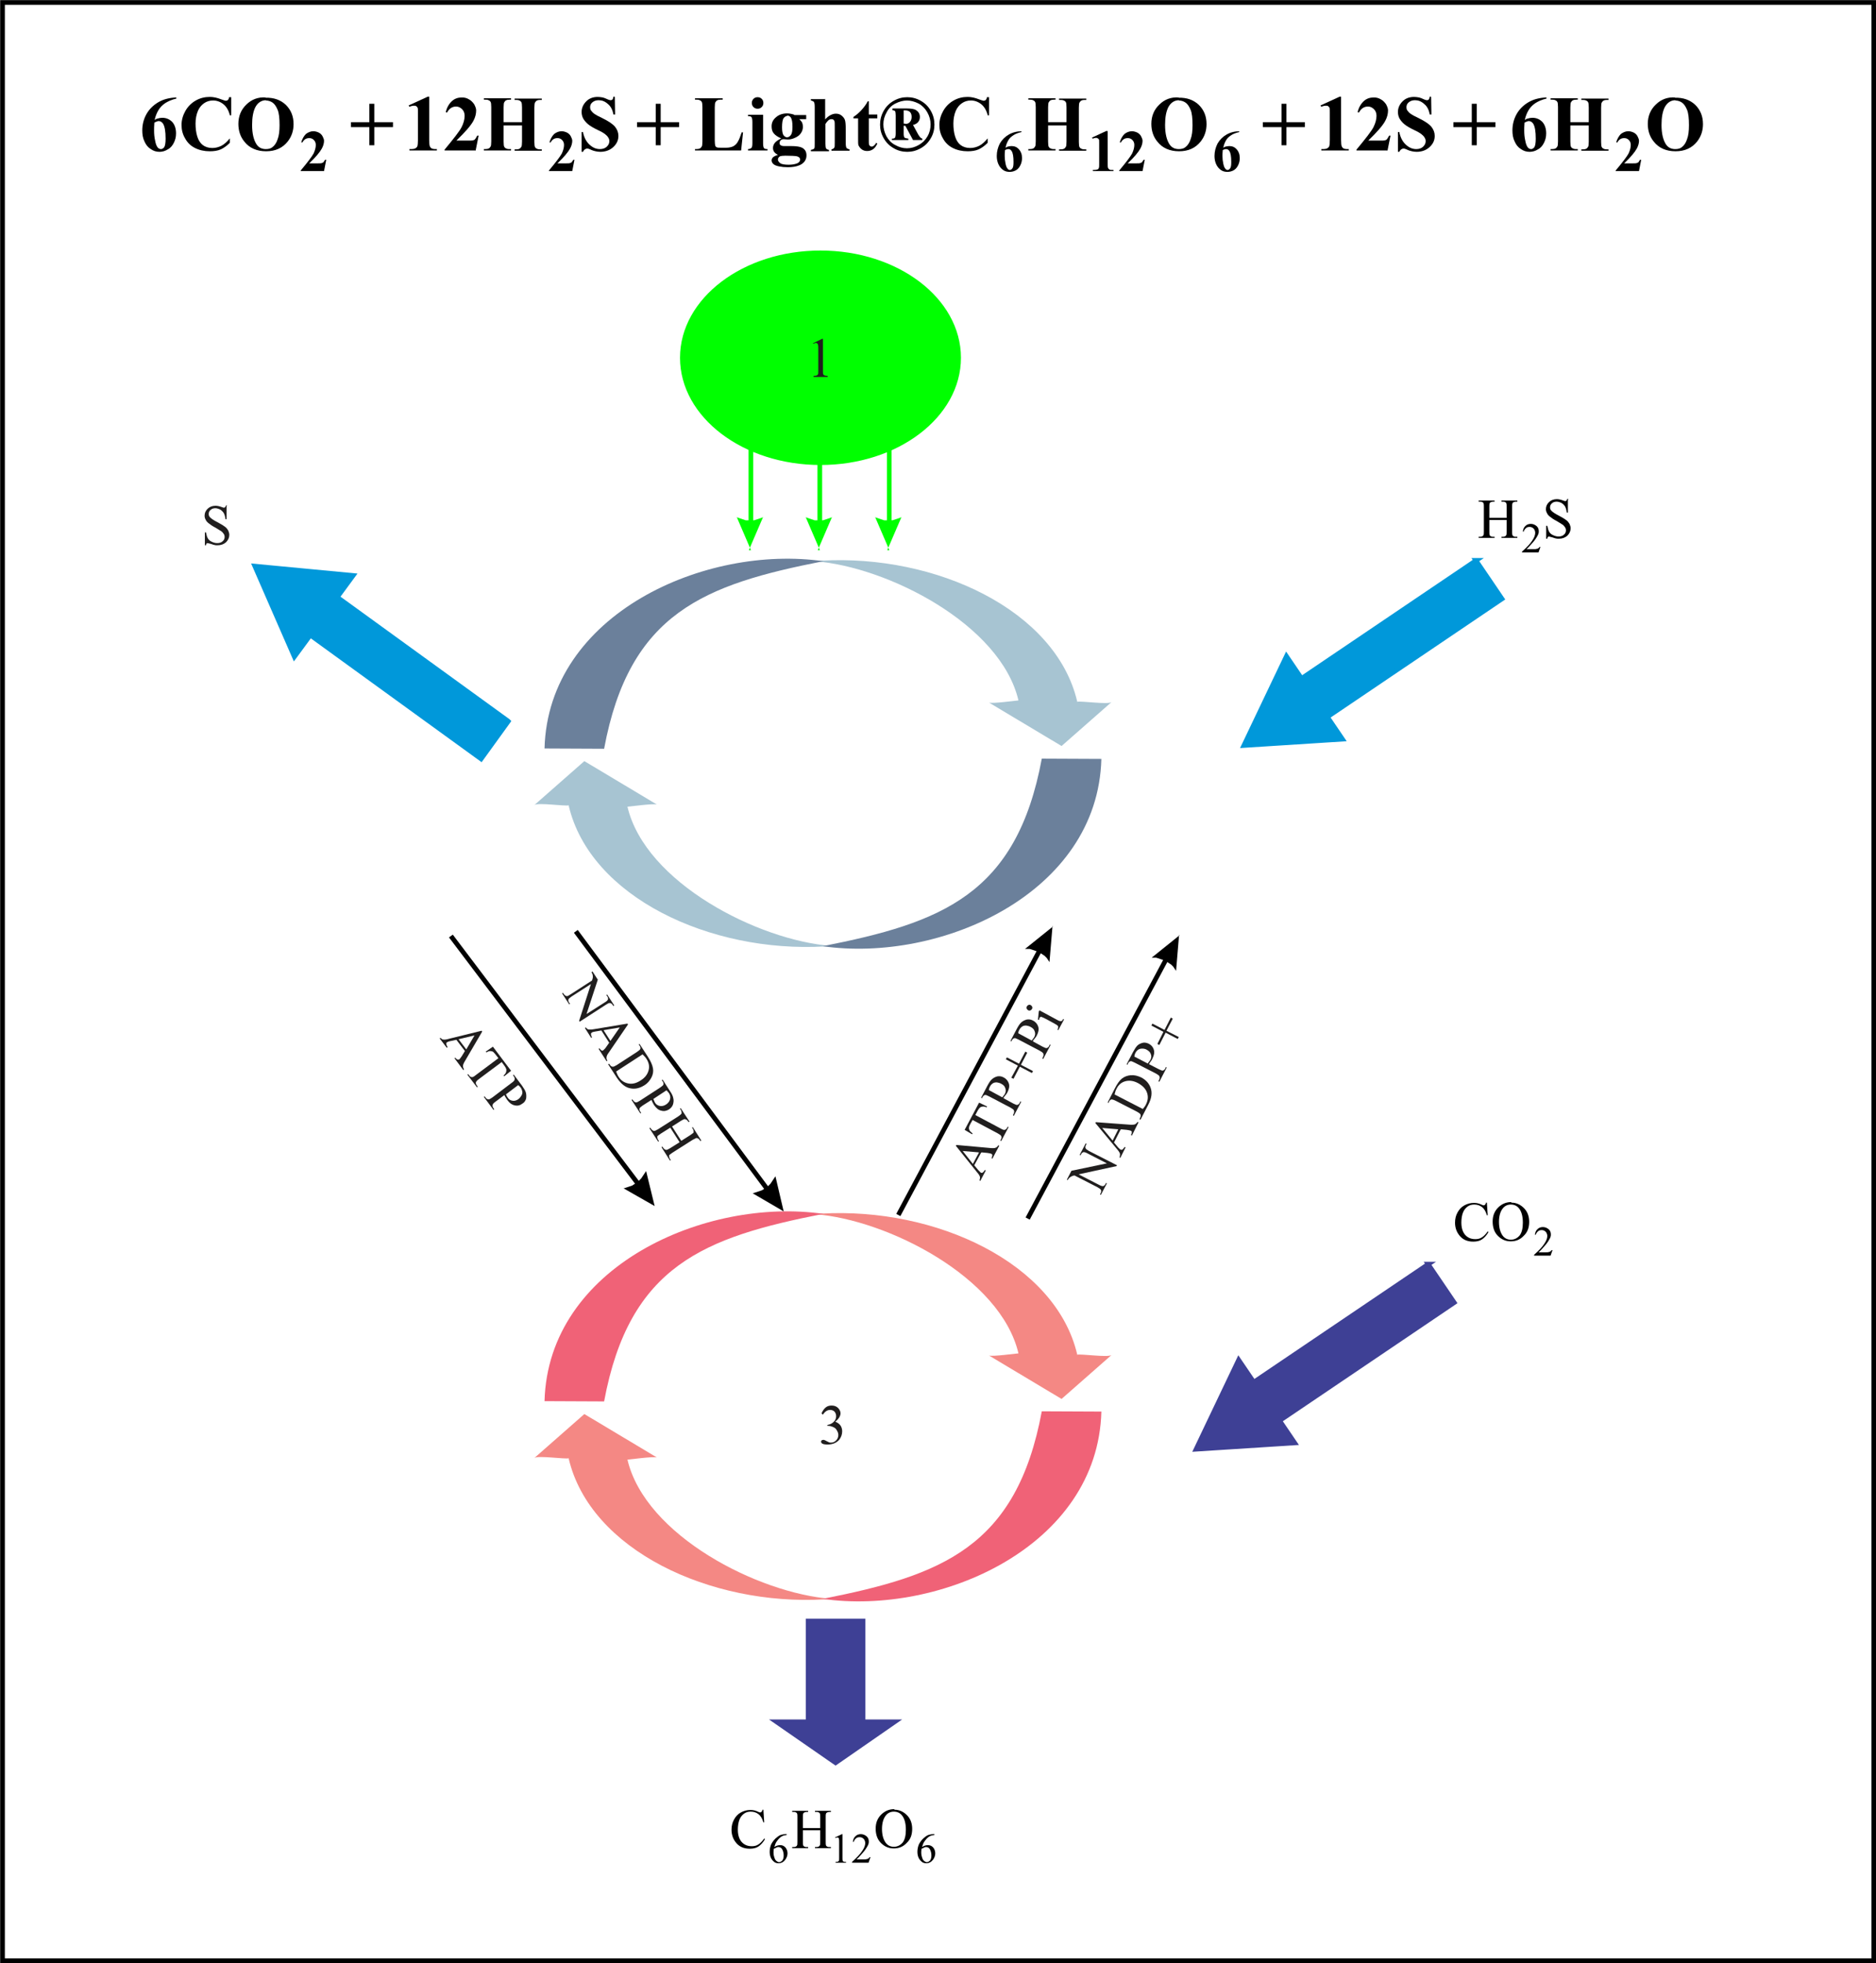 <?xml version="1.0" encoding="UTF-8"?>
<!DOCTYPE svg PUBLIC "-//W3C//DTD SVG 1.1//EN" "http://www.w3.org/Graphics/SVG/1.1/DTD/svg11.dtd">
<!-- Creator: CorelDRAW X6 -->
<svg xmlns="http://www.w3.org/2000/svg" xml:space="preserve" width="5.548in" height="5.806in" version="1.1" style="shape-rendering:geometricPrecision; text-rendering:geometricPrecision; image-rendering:optimizeQuality; fill-rule:evenodd; clip-rule:evenodd"
viewBox="0 0 6832 7150"
 xmlns:xlink="http://www.w3.org/1999/xlink">
 <defs>
  <style type="text/css">
   <![CDATA[
    .str1 {stroke:#0098DA;stroke-width:17.104}
    .str2 {stroke:#3E4095;stroke-width:17.104}
    .str0 {stroke:black;stroke-width:17.104}
    .str3 {stroke:lime;stroke-width:17.104}
    .fil0 {fill:none}
    .fil8 {fill:lime}
    .fil6 {fill:#0098DA;fill-rule:nonzero}
    .fil10 {fill:#201E1E;fill-rule:nonzero}
    .fil7 {fill:#3E4095;fill-rule:nonzero}
    .fil4 {fill:#6B809B;fill-rule:nonzero}
    .fil3 {fill:#A7C4D2;fill-rule:nonzero}
    .fil2 {fill:#F06277;fill-rule:nonzero}
    .fil1 {fill:#F48884;fill-rule:nonzero}
    .fil5 {fill:black;fill-rule:nonzero}
    .fil9 {fill:lime;fill-rule:nonzero}
   ]]>
  </style>
    <clipPath id="id0">
     <rect x="5333" y="1736" width="444" height="342"/>
    </clipPath>
    <clipPath id="id1">
     <rect x="5246" y="4297" width="461" height="342"/>
    </clipPath>
    <clipPath id="id2">
     <rect x="451" y="245" width="5833" height="464"/>
    </clipPath>
    <clipPath id="id3">
     <rect x="2612" y="6508" width="855" height="342"/>
    </clipPath>
 </defs>
 <g id="Layer_x0020_1">
  <g id="_313577608">
   <rect class="fil0 str0" x="9" y="9" width="6815" height="7132"/>
   <g>
    <path class="fil1" d="M2071 5312c78,333 515,537 932,513l24 -2c-265,-20 -677,-230 -742,-507 14,-1 92,-12 107,-8l-264 -158 -182 160c13,-10 111,5 126,1z"/>
    <path class="fil2" d="M2996 5823c432,-85 706,-187 798,-683l217 1c-13,491 -587,744 -1016,682z"/>
   </g>
   <g>
    <path class="fil1" d="M3923 4933c-78,-333 -515,-537 -932,-513l-24 2c265,20 677,230 742,507 -14,1 -92,12 -107,8l264 158 182 -160c-13,10 -111,-5 -126,-1z"/>
    <path class="fil2" d="M2998 4421c-432,85 -706,187 -798,683l-217 -1c13,-491 587,-744 1016,-682z"/>
   </g>
   <path class="fil3" d="M2071 2934c78,333 515,537 932,513l24 -2c-265,-20 -677,-230 -742,-507 14,-1 92,-12 107,-8l-264 -158 -182 160c13,-10 111,5 126,1z"/>
   <path class="fil4" d="M2996 3446c432,-85 706,-187 798,-683l217 1c-13,491 -587,744 -1016,682z"/>
   <path class="fil3" d="M3923 2555c-78,-333 -515,-537 -932,-513l-24 2c265,20 677,230 742,507 -14,1 -92,12 -107,8l264 158 182 -160c-13,10 -111,-5 -126,-1z"/>
   <path class="fil4" d="M2998 2044c-432,85 -706,187 -798,683l-217 -1c13,-491 587,-744 1016,-682z"/>
   <g>
    <path class="fil5" d="M4273 3463l-523 979 -15 -8 523 -979 15 8zm21 -58l-11 131 -2 -3 -2 -3 -2 -3 -2 -3 -2 -3 -2 -2 -2 -2 -2 -2 -2 -2 -3 -2 -3 -2 -3 -2 -3 -2 -3 -2 -3 -2 -3 -2 -3 -1 -3 -1 -3 -1 -3 -1 -3 -1 -3 -1 -3 -1 -3 -1 -3 -1 -3 -1 -3 -1 -3 0 -3 0 -3 0 -4 0 -4 0 0 0 102 -82z"/>
   </g>
   <g>
    <path class="fil5" d="M3812 3431l-533 998 -15 -8 533 -998 15 8zm21 -58l-11 131 -2 -3 -2 -3 -2 -3 -2 -3 -2 -3 -2 -2 -2 -2 -2 -2 -2 -2 -3 -2 -3 -2 -3 -2 -3 -2 -3 -2 -3 -2 -3 -2 -3 -1 -3 -1 -3 -1 -3 -1 -3 -1 -3 -1 -3 -1 -3 -1 -3 -1 -3 -1 -3 -1 -3 0 -3 0 -3 0 -4 0 -4 0 0 0 102 -82z"/>
   </g>
   <g>
    <path class="fil5" d="M2811 4368l-721 -971 14 -10 721 971 -14 10zm43 44l-113 -66 4 -1 3 -1 3 -1 3 -1 3 -1 3 -1 3 -1 3 -1 3 -1 3 -1 3 -1 3 -2 3 -2 3 -2 3 -2 3 -2 3 -2 3 -2 2 -2 2 -2 2 -2 2 -2 2 -2 2 -3 2 -3 2 -3 2 -3 2 -3 2 -3 2 -3 2 -3 2 -3 0 0 30 128z"/>
   </g>
   <g>
    <path class="fil5" d="M2342 4350l-707 -936 14 -10 707 936 -14 10zm43 43l-114 -65 4 -1 3 -1 3 -1 3 -1 3 -1 3 -1 3 -1 3 -1 3 -1 3 -1 3 -2 3 -2 3 -2 3 -2 3 -2 3 -2 3 -2 2 -2 2 -2 2 -2 2 -2 2 -2 2 -2 2 -3 2 -3 2 -3 2 -3 2 -3 2 -3 2 -3 2 -3 2 -3 0 0 31 127z"/>
   </g>
   <path class="fil6 str1" d="M1850 2626l-622 -451 58 -79 -358 -34 144 330 58 -79 622 451 99 -137zm-311 -225m-282 -265m-150 -57m-107 148m101 125m340 186m360 157"/>
   <path class="fil6 str1" d="M5376 2041l-636 430 -55 -81 -155 325 359 -23 -55 -81 636 -430 -95 -140zm-318 215m-345 174m-105 122m102 151m152 -52m291 -256m271 -285"/>
   <path class="fil7 str2" d="M5202 4604l-636 430 -55 -81 -155 325 359 -23 -55 -81 636 -430 -95 -140zm-318 215m-345 174m-105 122m102 151m152 -52m291 -256m271 -285"/>
   <path class="fil7 str2" d="M2943 5904l0 367 -115 0 215 149 215 -149 -115 0 0 -367 -199 0zm0 184m-58 184m50 74m215 0m50 -74m-58 -184m-99 -184"/>
   <ellipse class="fil8 str3" cx="2988" cy="1303" rx="503" ry="382"/>
   <g>
    <path class="fil9" d="M2726 1943l0 -310 17 0 0 310 -17 0zm9 61l-52 -121 3 2 3 1 3 1 3 1 3 1 3 1 3 1 3 1 3 1 3 1 3 1 3 0 3 0 3 0 3 0 3 0 3 0 3 0 3 0 3 0 3 0 3 -1 3 -1 3 -1 3 -1 3 -1 3 -1 3 -1 3 -1 3 -1 3 -1 3 -2 0 0 -52 121z"/>
   </g>
   <g>
    <path class="fil9" d="M2977 1943l0 -259 17 0 0 259 -17 0zm9 61l-52 -121 3 2 3 1 3 1 3 1 3 1 3 1 3 1 3 1 3 1 3 1 3 1 3 0 3 0 3 0 3 0 3 0 3 0 3 0 3 0 3 0 3 0 3 -1 3 -1 3 -1 3 -1 3 -1 3 -1 3 -1 3 -1 3 -1 3 -1 3 -2 0 0 -52 121z"/>
   </g>
   <g>
    <path class="fil9" d="M3230 1943l0 -310 17 0 0 310 -17 0zm9 61l-52 -121 3 2 3 1 3 1 3 1 3 1 3 1 3 1 3 1 3 1 3 1 3 1 3 0 3 0 3 0 3 0 3 0 3 0 3 0 3 0 3 0 3 0 3 -1 3 -1 3 -1 3 -1 3 -1 3 -1 3 -1 3 -1 3 -1 3 -1 3 -2 0 0 -52 121z"/>
   </g>
   <g style="clip-path:url(#id0)">
    <path class="fil5" d="M5610 1992l-7 20 -60 0 0 -3c18,-16 30,-29 37,-40 7,-10 11,-20 11,-28 0,-6 -2,-12 -6,-16 -4,-4 -9,-6 -14,-6 -5,0 -10,1 -13,4 -4,3 -7,7 -9,13l-3 0c1,-9 4,-16 10,-21 5,-5 12,-7 19,-7 8,0 15,3 21,8 6,5 8,12 8,19 0,5 -1,10 -4,15 -4,8 -10,17 -18,26 -12,14 -20,22 -23,24l26 0c5,0 9,0 11,-1 2,0 4,-1 6,-2 2,-1 3,-3 5,-5l3 0z"/>
    <path id="1" class="fil5" d="M5424 1886l63 0 0 -39c0,-7 0,-11 -1,-14 -1,-2 -2,-3 -4,-4 -3,-2 -6,-2 -9,-2l-5 0 0 -4 58 0 0 4 -5 0c-3,0 -6,1 -9,2 -2,1 -4,3 -4,5 -1,2 -1,7 -1,13l0 88c0,7 0,11 1,14 1,2 2,3 4,4 3,2 6,2 9,2l5 0 0 4 -58 0 0 -4 5 0c6,0 10,-2 12,-5 2,-2 2,-7 2,-15l0 -41 -63 0 0 41c0,7 0,11 1,14 1,2 2,3 4,4 3,2 6,2 9,2l5 0 0 4 -58 0 0 -4 5 0c6,0 10,-2 12,-5 2,-2 2,-7 2,-15l0 -88c0,-7 0,-11 -1,-14 -1,-2 -2,-3 -4,-4 -3,-2 -6,-2 -9,-2l-5 0 0 -4 58 0 0 4 -5 0c-3,0 -6,1 -9,2 -2,1 -4,3 -4,5 -1,2 -1,7 -1,13l0 39z"/>
    <path id="2" class="fil5" d="M5710 1820l0 47 -4 0c-1,-9 -3,-16 -6,-22 -3,-5 -8,-10 -13,-13 -6,-3 -12,-5 -18,-5 -7,0 -13,2 -17,6 -5,4 -7,9 -7,15 0,4 1,8 4,11 4,5 14,12 30,20 13,7 21,12 26,16 5,4 8,8 11,13 2,5 4,10 4,16 0,10 -4,19 -12,27 -8,7 -18,11 -31,11 -4,0 -8,0 -11,-1 -2,0 -6,-2 -13,-4 -7,-2 -11,-3 -12,-3 -2,0 -3,1 -4,2 -1,1 -2,3 -2,6l-4 0 0 -47 4 0c2,10 4,17 7,22 3,5 7,9 14,12 6,3 13,5 20,5 8,0 15,-2 20,-7 5,-4 7,-10 7,-16 0,-3 -1,-7 -3,-10 -2,-3 -5,-7 -9,-10 -3,-2 -10,-6 -21,-13 -12,-6 -20,-12 -25,-16 -5,-4 -9,-8 -11,-13 -3,-5 -4,-10 -4,-15 0,-10 4,-18 11,-25 7,-7 17,-11 29,-11 7,0 15,2 23,5 4,2 6,2 8,2 2,0 3,-1 4,-2 1,-1 2,-3 3,-6l4 0z"/>
   </g>
   <rect class="fil0" x="5350" y="1753" width="410" height="308"/>
   <path class="fil10" d="M825 1844l0 47 -4 0c-1,-9 -3,-16 -6,-22 -3,-5 -8,-10 -13,-13 -6,-3 -12,-5 -18,-5 -7,0 -13,2 -17,6 -5,4 -7,9 -7,15 0,4 1,8 4,11 4,5 14,12 30,20 13,7 21,12 26,16 5,4 8,8 11,13 2,5 4,10 4,16 0,10 -4,19 -12,27 -8,7 -18,11 -31,11 -4,0 -8,0 -11,-1 -2,0 -6,-2 -13,-4 -7,-2 -11,-3 -12,-3 -2,0 -3,1 -4,2 -1,1 -2,3 -2,6l-4 0 0 -47 4 0c2,10 4,17 7,22 3,5 7,9 14,12 6,3 13,5 20,5 8,0 15,-2 20,-7 5,-4 7,-10 7,-16 0,-3 -1,-7 -3,-10 -2,-3 -5,-7 -9,-10 -3,-2 -10,-6 -21,-13 -12,-6 -20,-12 -25,-16 -5,-4 -9,-8 -11,-13 -3,-5 -4,-10 -4,-15 0,-10 4,-18 11,-25 7,-7 17,-11 29,-11 7,0 15,2 23,5 4,2 6,2 8,2 2,0 3,-1 4,-2 1,-1 2,-3 3,-6l4 0z"/>
   <path class="fil10" d="M2961 1250l33 -16 3 0 0 115c0,8 0,12 1,14 1,2 2,3 4,4 2,1 6,2 12,2l0 4 -51 0 0 -4c6,0 11,-1 12,-2 2,-1 3,-2 4,-4 1,-2 1,-7 1,-15l0 -73c0,-10 0,-16 -1,-19 0,-2 -1,-4 -3,-5 -1,-1 -3,-2 -4,-2 -2,0 -6,1 -10,3l-2 -3z"/>
   <path class="fil10" d="M2992 5147c4,-9 9,-16 15,-21 6,-5 13,-7 22,-7 11,0 19,4 25,11 4,5 7,11 7,17 0,10 -6,20 -19,31 8,3 15,8 19,14 4,6 6,13 6,21 0,12 -4,22 -11,31 -10,11 -24,17 -42,17 -9,0 -15,-1 -19,-3 -3,-2 -5,-5 -5,-7 0,-2 1,-4 2,-5 2,-1 3,-2 6,-2 2,0 3,0 5,1 1,0 4,2 8,4 4,2 7,3 8,4 2,1 5,1 8,1 7,0 13,-3 18,-8 5,-5 8,-12 8,-19 0,-5 -1,-10 -4,-15 -2,-4 -4,-7 -6,-9 -3,-3 -7,-5 -12,-7 -5,-2 -10,-3 -15,-3l-3 0 0 -3c5,-1 11,-3 16,-6 5,-3 9,-7 12,-11 2,-4 4,-9 4,-15 0,-7 -2,-12 -6,-17 -4,-4 -10,-6 -16,-6 -10,0 -19,6 -26,17l-3 -2z"/>
   <g style="clip-path:url(#id1)">
    <path class="fil5" d="M5654 4553l-7 20 -60 0 0 -3c18,-16 30,-29 37,-40 7,-10 11,-20 11,-28 0,-6 -2,-12 -6,-16 -4,-4 -9,-6 -14,-6 -5,0 -10,1 -13,4 -4,3 -7,7 -9,13l-3 0c1,-9 4,-16 10,-21 5,-5 12,-7 19,-7 8,0 15,3 21,8 6,5 8,12 8,19 0,5 -1,10 -4,15 -4,8 -10,17 -18,26 -12,14 -20,22 -23,24l26 0c5,0 9,0 11,-1 2,0 4,-1 6,-2 2,-1 3,-3 5,-5l3 0z"/>
    <path id="1" class="fil5" d="M5415 4380l3 46 -3 0c-4,-14 -10,-24 -18,-30 -8,-6 -17,-9 -28,-9 -9,0 -17,2 -24,7 -7,5 -13,12 -17,22 -4,10 -6,23 -6,37 0,12 2,23 6,32 4,9 10,16 18,21 8,5 17,7 27,7 9,0 17,-2 23,-6 7,-4 14,-11 22,-22l3 2c-7,12 -15,21 -24,27 -9,6 -20,8 -32,8 -22,0 -40,-8 -52,-25 -9,-12 -14,-27 -14,-44 0,-14 3,-26 9,-37 6,-11 14,-20 25,-26 11,-6 22,-9 35,-9 10,0 19,2 29,7 3,1 5,2 6,2 2,0 3,-1 5,-2 2,-2 3,-4 4,-8l4 0z"/>
    <path id="2" class="fil5" d="M5504 4380c18,0 33,7 46,20 13,13 19,30 19,50 0,21 -6,38 -20,51 -13,14 -29,20 -47,20 -19,0 -34,-7 -47,-20 -13,-13 -19,-31 -19,-52 0,-22 7,-39 22,-53 13,-12 28,-18 46,-18zm-2 7c-12,0 -22,5 -29,14 -9,11 -14,28 -14,49 0,22 5,39 14,51 7,9 17,14 29,14 13,0 23,-5 32,-15 8,-10 12,-26 12,-47 0,-23 -5,-41 -14,-52 -7,-9 -17,-14 -30,-14z"/>
   </g>
   <rect class="fil0" x="5264" y="4314" width="427" height="308"/>
   <g style="clip-path:url(#id2)">
    <path class="fil5" d="M1179 623l-84 0 0 -2c26,-31 41,-51 47,-62 5,-11 8,-21 8,-31 0,-7 -2,-13 -7,-18 -5,-5 -10,-7 -17,-7 -11,0 -19,5 -25,16l-4 -1c4,-13 10,-23 17,-30 8,-6 17,-10 27,-10 7,0 14,2 20,5 6,3 11,8 14,14 3,6 5,11 5,16 0,9 -3,19 -8,28 -7,13 -22,31 -46,54l31 0c8,0 12,0 15,-1 2,-1 4,-2 6,-3 1,-2 3,-5 6,-9l4 0 -8 41z"/>
    <path id="1" class="fil5" d="M2083 623l-84 0 0 -2c26,-31 41,-51 47,-62 5,-11 8,-21 8,-31 0,-7 -2,-13 -7,-18 -5,-5 -10,-7 -17,-7 -11,0 -19,5 -25,16l-4 -1c4,-13 10,-23 17,-30 8,-6 17,-10 27,-10 7,0 14,2 20,5 6,3 11,8 14,14 3,6 5,11 5,16 0,9 -3,19 -8,28 -7,13 -22,31 -46,54l31 0c8,0 12,0 15,-1 2,-1 4,-2 6,-3 1,-2 3,-5 6,-9l4 0 -8 41z"/>
    <path id="2" class="fil5" d="M3720 478l0 3c-13,3 -23,7 -30,12 -8,5 -14,11 -18,18 -4,7 -8,16 -10,27 3,-2 6,-3 8,-4 5,-1 9,-2 14,-2 11,0 20,4 27,12 7,8 11,18 11,32 0,9 -2,18 -6,26 -4,8 -9,14 -16,18 -7,4 -15,6 -23,6 -9,0 -17,-2 -24,-7 -7,-5 -13,-12 -17,-21 -4,-9 -6,-19 -6,-30 0,-16 4,-31 11,-45 8,-14 19,-25 33,-33 14,-8 30,-12 49,-12zm-60 69c-1,10 -1,17 -1,21 0,10 1,19 3,28 2,9 4,15 8,19 2,3 5,4 8,4 3,0 6,-2 9,-6 3,-4 4,-11 4,-23 0,-19 -2,-33 -7,-40 -3,-5 -7,-7 -12,-7 -3,0 -6,1 -11,3z"/>
    <path id="3" class="fil5" d="M4034 478l0 116c0,9 0,14 1,17 1,2 2,4 5,6 2,2 6,2 12,2l3 0 0 4 -75 0 0 -4 4 0c6,0 10,-1 13,-2 3,-1 4,-3 5,-6 1,-2 1,-8 1,-17l0 -74c0,-7 0,-11 -1,-12 -1,-2 -2,-3 -4,-4 -2,-1 -4,-2 -6,-2 -4,0 -8,1 -13,3l-2 -4 52 -24 3 0z"/>
    <path id="4" class="fil5" d="M4160 623l-84 0 0 -2c26,-31 41,-51 47,-62 5,-11 8,-21 8,-31 0,-7 -2,-13 -7,-18 -5,-5 -10,-7 -17,-7 -11,0 -19,5 -25,16l-4 -1c4,-13 10,-23 17,-30 8,-6 17,-10 27,-10 7,0 14,2 20,5 6,3 11,8 14,14 3,6 5,11 5,16 0,9 -3,19 -8,28 -7,13 -22,31 -46,54l31 0c8,0 12,0 15,-1 2,-1 4,-2 6,-3 1,-2 3,-5 6,-9l4 0 -8 41z"/>
    <path id="5" class="fil5" d="M4513 478l0 3c-13,3 -23,7 -30,12 -8,5 -14,11 -18,18 -4,7 -8,16 -10,27 3,-2 6,-3 8,-4 5,-1 9,-2 14,-2 11,0 20,4 27,12 7,8 11,18 11,32 0,9 -2,18 -6,26 -4,8 -9,14 -16,18 -7,4 -15,6 -23,6 -9,0 -17,-2 -24,-7 -7,-5 -13,-12 -17,-21 -4,-9 -6,-19 -6,-30 0,-16 4,-31 11,-45 8,-14 19,-25 33,-33 14,-8 30,-12 49,-12zm-60 69c-1,10 -1,17 -1,21 0,10 1,19 3,28 2,9 4,15 8,19 2,3 5,4 8,4 3,0 6,-2 9,-6 3,-4 4,-11 4,-23 0,-19 -2,-33 -7,-40 -3,-5 -7,-7 -12,-7 -3,0 -6,1 -11,3z"/>
    <path id="6" class="fil5" d="M5968 623l-84 0 0 -2c26,-31 41,-51 47,-62 5,-11 8,-21 8,-31 0,-7 -2,-13 -7,-18 -5,-5 -10,-7 -17,-7 -11,0 -19,5 -25,16l-4 -1c4,-13 10,-23 17,-30 8,-6 17,-10 27,-10 7,0 14,2 20,5 6,3 11,8 14,14 3,6 5,11 5,16 0,9 -3,19 -8,28 -7,13 -22,31 -46,54l31 0c8,0 12,0 15,-1 2,-1 4,-2 6,-3 1,-2 3,-5 6,-9l4 0 -8 41z"/>
    <path id="7" class="fil5" d="M642 355l0 4c-17,4 -30,10 -41,17 -10,7 -18,15 -24,25 -6,10 -11,22 -14,36 4,-3 8,-5 10,-5 6,-2 12,-3 18,-3 14,0 26,5 36,15 9,10 14,24 14,42 0,13 -3,24 -8,34 -5,10 -12,19 -22,24 -9,6 -20,9 -30,9 -12,0 -22,-3 -32,-10 -10,-6 -18,-16 -23,-28 -6,-12 -8,-26 -8,-40 0,-21 5,-41 15,-59 10,-18 25,-33 44,-44 19,-11 41,-16 65,-17zm-80 92c-1,13 -1,22 -1,28 0,13 1,25 4,38 2,12 6,21 10,25 3,3 7,5 11,5 4,0 8,-2 12,-7 3,-5 5,-15 5,-31 0,-26 -3,-44 -9,-54 -4,-6 -9,-10 -16,-10 -4,0 -9,2 -15,5z"/>
    <path id="8" class="fil5" d="M842 354l0 66 -5 0c-4,-17 -12,-31 -23,-40 -11,-9 -24,-14 -38,-14 -12,0 -23,3 -33,10 -10,7 -17,16 -22,27 -6,14 -9,30 -9,47 0,17 2,33 6,46 4,14 11,25 20,32 9,7 21,11 35,11 12,0 23,-3 33,-8 10,-5 20,-14 31,-27l0 16c-11,11 -22,19 -33,24 -11,5 -25,7 -40,7 -20,0 -38,-4 -54,-12 -16,-8 -28,-20 -36,-35 -9,-15 -13,-31 -13,-49 0,-18 5,-35 14,-51 9,-16 22,-29 38,-38 16,-9 33,-13 51,-13 13,0 27,3 42,9 9,3 14,5 16,5 3,0 6,-1 8,-3 2,-2 4,-6 4,-10l5 0z"/>
    <path id="9" class="fil5" d="M967 356c30,-1 55,8 74,26 19,19 28,42 28,70 0,24 -7,45 -21,63 -19,24 -45,36 -79,36 -34,0 -61,-12 -79,-35 -15,-18 -22,-40 -22,-65 0,-28 10,-52 29,-70 19,-19 43,-28 71,-26zm2 9c-17,0 -31,9 -40,27 -7,15 -11,35 -11,63 0,32 6,56 17,72 8,11 19,16 33,16 10,0 18,-2 24,-7 8,-6 15,-16 19,-29 5,-13 7,-30 7,-51 0,-25 -2,-44 -7,-56 -5,-12 -11,-21 -18,-26 -7,-5 -16,-8 -25,-8z"/>
    <polygon id="10" class="fil5" points="1278,445 1345,445 1345,378 1363,378 1363,445 1431,445 1431,463 1363,463 1363,529 1345,529 1345,463 1278,463 "/>
    <path id="11" class="fil5" d="M1563 355l0 155c0,12 1,19 2,22 1,3 3,6 6,8 3,2 8,3 16,3l4 0 0 5 -100 0 0 -5 5 0c8,0 14,-1 17,-3 3,-2 6,-4 7,-8 1,-3 2,-11 2,-23l0 -99c0,-9 0,-14 -1,-17 -1,-2 -2,-4 -5,-6 -2,-2 -5,-2 -8,-2 -5,0 -11,1 -17,4l-3 -5 70 -32 5 0z"/>
    <path id="12" class="fil5" d="M1731 548l-112 0 0 -3c34,-41 55,-68 62,-82 7,-14 11,-28 11,-41 0,-10 -3,-18 -9,-24 -6,-6 -13,-10 -22,-10 -14,0 -25,7 -33,22l-5 -2c5,-18 13,-31 23,-40 10,-9 22,-13 36,-13 10,0 18,2 26,7 8,4 14,11 19,18 4,8 7,15 7,22 0,12 -3,25 -10,38 -9,17 -30,41 -62,72l41 0c10,0 17,0 20,-1 3,-1 6,-2 7,-4 2,-2 4,-6 8,-13l5 0 -11 55z"/>
    <path id="13" class="fil5" d="M1834 457l0 59c0,10 1,16 2,18 1,2 3,5 6,6 3,2 7,3 13,3l6 0 0 5 -99 0 0 -5 6 0c5,0 10,-1 13,-3 2,-1 4,-4 6,-7 1,-2 2,-8 2,-18l0 -125c0,-10 -1,-16 -2,-18 -1,-2 -3,-5 -6,-6 -3,-2 -7,-3 -13,-3l-6 0 0 -5 99 0 0 5 -6 0c-5,0 -10,1 -13,3 -2,1 -4,4 -6,7 -1,2 -2,8 -2,18l0 54 67 0 0 -54c0,-10 -1,-16 -2,-18 -1,-2 -3,-5 -6,-6 -3,-2 -7,-3 -13,-3l-6 0 0 -5 99 0 0 5 -6 0c-6,0 -10,1 -13,3 -2,1 -4,4 -6,7 -1,2 -2,8 -2,18l0 125c0,10 1,16 2,18 1,2 3,5 6,6 3,2 7,3 13,3l6 0 0 5 -99 0 0 -5 6 0c6,0 10,-1 13,-3 2,-1 4,-4 6,-7 1,-2 2,-8 2,-18l0 -59 -67 0z"/>
    <path id="14" class="fil5" d="M2239 354l1 63 -6 0c-3,-16 -9,-29 -20,-38 -11,-10 -22,-14 -34,-14 -10,0 -17,3 -23,8 -6,5 -8,11 -8,18 0,4 1,8 3,11 3,4 7,9 13,13 4,3 15,9 30,16 22,11 37,21 45,31 8,10 12,21 12,33 0,16 -6,29 -19,41 -12,11 -28,17 -47,17 -6,0 -12,-1 -17,-2 -5,-1 -12,-3 -20,-7 -4,-2 -8,-3 -11,-3 -2,0 -5,1 -8,3 -3,2 -5,5 -7,9l-5 0 0 -72 5 0c4,20 12,35 24,46 12,11 24,16 38,16 10,0 19,-3 25,-9 6,-6 9,-12 9,-20 0,-4 -1,-9 -4,-13 -2,-4 -6,-8 -11,-12 -5,-4 -13,-9 -26,-15 -17,-8 -30,-16 -37,-22 -7,-6 -13,-13 -17,-20 -4,-7 -6,-16 -6,-24 0,-15 6,-28 17,-39 11,-11 25,-16 42,-16 6,0 12,1 18,2 4,1 10,3 16,6 6,3 11,4 13,4 2,0 4,-1 6,-2 1,-1 3,-5 4,-11l4 0z"/>
    <polygon id="15" class="fil5" points="2320,445 2388,445 2388,378 2406,378 2406,445 2473,445 2473,463 2406,463 2406,529 2388,529 2388,463 2320,463 "/>
    <path id="16" class="fil5" d="M2706 482l-7 66 -168 0 0 -5 6 0c5,0 10,-1 13,-3 2,-1 4,-4 6,-7 1,-2 2,-8 2,-18l0 -125c0,-10 -1,-16 -2,-18 -1,-2 -3,-5 -6,-6 -3,-2 -7,-3 -13,-3l-6 0 0 -5 101 0 0 5 -8 0c-5,0 -10,1 -13,3 -2,1 -4,4 -6,7 -1,2 -2,8 -2,18l0 121c0,10 1,16 2,19 1,3 3,5 7,6 2,1 8,1 17,1l16 0c10,0 18,-2 25,-5 7,-4 13,-9 17,-17 5,-8 9,-19 14,-34l6 0z"/>
    <path id="17" class="fil5" d="M2759 354c6,0 11,2 15,6 4,4 6,9 6,15 0,6 -2,11 -6,15 -4,4 -9,6 -15,6 -6,0 -11,-2 -15,-6 -4,-4 -6,-9 -6,-15 0,-6 2,-11 6,-15 4,-4 9,-6 15,-6zm20 63l0 104c0,9 1,15 3,18 2,3 6,4 13,4l0 5 -71 0 0 -5c6,0 10,-2 13,-5 2,-2 3,-8 3,-17l0 -76c0,-9 -1,-15 -3,-18 -2,-3 -6,-4 -13,-4l0 -5 55 0z"/>
    <path id="18" class="fil5" d="M2892 419l44 0 0 15 -25 0c5,5 8,9 10,12 2,5 3,10 3,16 0,9 -3,17 -8,24 -5,7 -12,12 -21,16 -9,4 -17,6 -24,6 -1,0 -6,0 -17,-1 -4,0 -8,1 -11,4 -3,3 -4,6 -4,10 0,3 1,6 4,8 3,2 7,3 13,3l24 0c20,0 33,2 41,6 11,6 16,15 16,28 0,8 -2,15 -7,22 -5,6 -11,11 -19,14 -12,5 -26,7 -42,7 -12,0 -22,-1 -32,-3 -10,-2 -17,-5 -21,-9 -4,-4 -6,-8 -6,-13 0,-4 2,-8 5,-11 3,-3 9,-6 18,-9 -12,-6 -18,-14 -18,-25 0,-6 2,-13 7,-19 5,-6 13,-11 23,-16 -12,-5 -21,-11 -27,-18 -6,-7 -8,-16 -8,-26 0,-13 5,-24 16,-33 10,-9 24,-14 40,-14 9,0 18,2 27,5zm-24 3c-5,0 -10,3 -14,8 -4,5 -6,17 -6,34 0,14 2,23 5,28 4,5 8,8 13,8 6,0 10,-3 14,-8 4,-5 6,-15 6,-30 0,-17 -2,-28 -6,-34 -3,-4 -7,-7 -13,-7zm-8 145c-9,0 -16,1 -19,2 -5,3 -8,7 -8,12 0,5 3,9 8,13 5,4 16,6 31,6 13,0 23,-2 31,-5 7,-3 11,-8 11,-14 0,-2 -1,-4 -2,-6 -3,-3 -6,-5 -11,-6 -5,-1 -19,-2 -41,-2z"/>
    <path id="19" class="fil5" d="M3005 359l0 76c7,-8 14,-13 20,-16 6,-3 12,-5 19,-5 8,0 15,2 21,7 6,5 10,10 12,16 2,6 3,17 3,32l0 51c0,10 1,16 3,19 2,2 6,4 11,5l0 5 -66 0 0 -5c5,-1 8,-3 10,-6 2,-2 2,-8 2,-18l0 -58c0,-11 0,-18 -1,-20 -1,-3 -2,-5 -4,-6 -2,-2 -4,-2 -7,-2 -4,0 -7,1 -11,4 -3,3 -7,7 -11,14l0 70c0,9 1,15 2,18 2,3 5,5 11,6l0 5 -66 0 0 -5c5,-1 9,-2 12,-5 2,-2 2,-8 2,-18l0 -133c0,-10 -1,-16 -3,-19 -2,-2 -6,-4 -11,-5l0 -5 53 0z"/>
    <path id="20" class="fil5" d="M3164 369l0 48 31 0 0 14 -31 0 0 81c0,8 0,12 1,15 1,2 2,4 4,5 2,1 3,2 5,2 6,0 12,-5 17,-14l4 3c-8,18 -20,27 -37,27 -8,0 -15,-2 -21,-7 -6,-5 -9,-10 -11,-15 -1,-3 -1,-12 -1,-26l0 -71 -17 0 0 -5c12,-8 22,-17 30,-26 8,-9 16,-19 22,-31l5 0z"/>
    <path id="21" class="fil5" d="M3304 354c17,0 33,4 49,13 16,9 28,21 37,37 9,16 13,32 13,50 0,17 -4,34 -13,49 -9,16 -21,28 -37,37 -16,9 -32,13 -49,13 -17,0 -34,-4 -49,-13 -16,-9 -28,-21 -37,-37 -9,-16 -13,-32 -13,-49 0,-17 4,-34 13,-50 9,-16 21,-28 37,-37 16,-9 32,-13 49,-13zm0 12c-15,0 -29,4 -43,11 -14,7 -25,18 -32,32 -8,14 -12,28 -12,44 0,15 4,29 11,43 8,14 18,25 32,32 14,8 28,12 43,12 15,0 29,-4 43,-12 14,-8 24,-18 32,-32 8,-14 11,-28 11,-43 0,-15 -4,-30 -12,-44 -8,-14 -19,-25 -32,-32 -14,-7 -28,-11 -43,-11zm-53 29l50 0c17,0 29,2 35,6 9,6 14,14 14,25 0,7 -2,13 -6,18 -4,5 -10,9 -19,11l19 35c3,5 6,9 9,12 1,1 3,2 6,3l0 5 -34 0 -28 -52 -6 0 0 28c0,8 1,13 3,15 2,2 7,3 14,4l0 5 -60 0 0 -5c6,0 9,-1 11,-3 2,-3 3,-8 3,-16l0 -66c0,-8 -1,-13 -2,-15 -2,-2 -5,-3 -10,-4l0 -5zm40 55c3,0 6,1 8,1 6,0 11,-2 15,-7 4,-5 6,-11 6,-18 0,-8 -2,-14 -6,-18 -4,-4 -10,-6 -18,-6l-5 0 0 49z"/>
    <path id="22" class="fil5" d="M3602 354l0 66 -5 0c-4,-17 -12,-31 -23,-40 -11,-9 -24,-14 -38,-14 -12,0 -23,3 -33,10 -10,7 -17,16 -22,27 -6,14 -9,30 -9,47 0,17 2,33 6,46 4,14 11,25 20,32 9,7 21,11 35,11 12,0 23,-3 33,-8 10,-5 20,-14 31,-27l0 16c-11,11 -22,19 -33,24 -11,5 -25,7 -40,7 -20,0 -38,-4 -54,-12 -16,-8 -28,-20 -36,-35 -9,-15 -13,-31 -13,-49 0,-18 5,-35 14,-51 9,-16 22,-29 38,-38 16,-9 33,-13 51,-13 13,0 27,3 42,9 9,3 14,5 16,5 3,0 6,-1 8,-3 2,-2 4,-6 4,-10l5 0z"/>
    <path id="23" class="fil5" d="M3817 457l0 59c0,10 1,16 2,18 1,2 3,5 6,6 3,2 7,3 13,3l6 0 0 5 -99 0 0 -5 6 0c5,0 10,-1 13,-3 2,-1 4,-4 6,-7 1,-2 2,-8 2,-18l0 -125c0,-10 -1,-16 -2,-18 -1,-2 -3,-5 -6,-6 -3,-2 -7,-3 -13,-3l-6 0 0 -5 99 0 0 5 -6 0c-5,0 -10,1 -13,3 -2,1 -4,4 -6,7 -1,2 -2,8 -2,18l0 54 67 0 0 -54c0,-10 -1,-16 -2,-18 -1,-2 -3,-5 -6,-6 -3,-2 -7,-3 -13,-3l-6 0 0 -5 99 0 0 5 -6 0c-6,0 -10,1 -13,3 -2,1 -4,4 -6,7 -1,2 -2,8 -2,18l0 125c0,10 1,16 2,18 1,2 3,5 6,6 3,2 7,3 13,3l6 0 0 5 -99 0 0 -5 6 0c6,0 10,-1 13,-3 2,-1 4,-4 6,-7 1,-2 2,-8 2,-18l0 -59 -67 0z"/>
    <path id="24" class="fil5" d="M4292 356c30,-1 55,8 74,26 19,19 28,42 28,70 0,24 -7,45 -21,63 -19,24 -45,36 -79,36 -34,0 -61,-12 -79,-35 -15,-18 -22,-40 -22,-65 0,-28 10,-52 29,-70 19,-19 43,-28 71,-26zm2 9c-17,0 -31,9 -40,27 -7,15 -11,35 -11,63 0,32 6,56 17,72 8,11 19,16 33,16 10,0 18,-2 24,-7 8,-6 15,-16 19,-29 5,-13 7,-30 7,-51 0,-25 -2,-44 -7,-56 -5,-12 -11,-21 -18,-26 -7,-5 -16,-8 -25,-8z"/>
    <polygon id="25" class="fil5" points="4599,445 4667,445 4667,378 4685,378 4685,445 4752,445 4752,463 4685,463 4685,529 4667,529 4667,463 4599,463 "/>
    <path id="26" class="fil5" d="M4884 355l0 155c0,12 1,19 2,22 1,3 3,6 6,8 3,2 8,3 16,3l4 0 0 5 -100 0 0 -5 5 0c8,0 14,-1 17,-3 3,-2 6,-4 7,-8 1,-3 2,-11 2,-23l0 -99c0,-9 0,-14 -1,-17 -1,-2 -2,-4 -5,-6 -2,-2 -5,-2 -8,-2 -5,0 -11,1 -17,4l-3 -5 70 -32 5 0z"/>
    <path id="27" class="fil5" d="M5052 548l-112 0 0 -3c34,-41 55,-68 62,-82 7,-14 11,-28 11,-41 0,-10 -3,-18 -9,-24 -6,-6 -13,-10 -22,-10 -14,0 -25,7 -33,22l-5 -2c5,-18 13,-31 23,-40 10,-9 22,-13 36,-13 10,0 18,2 26,7 8,4 14,11 19,18 4,8 7,15 7,22 0,12 -3,25 -10,38 -9,17 -30,41 -62,72l41 0c10,0 17,0 20,-1 3,-1 6,-2 7,-4 2,-2 4,-6 8,-13l5 0 -11 55z"/>
    <path id="28" class="fil5" d="M5212 354l1 63 -6 0c-3,-16 -9,-29 -20,-38 -11,-10 -22,-14 -34,-14 -10,0 -17,3 -23,8 -6,5 -8,11 -8,18 0,4 1,8 3,11 3,4 7,9 13,13 4,3 15,9 30,16 22,11 37,21 45,31 8,10 12,21 12,33 0,16 -6,29 -19,41 -12,11 -28,17 -47,17 -6,0 -12,-1 -17,-2 -5,-1 -12,-3 -20,-7 -4,-2 -8,-3 -11,-3 -2,0 -5,1 -8,3 -3,2 -5,5 -7,9l-5 0 0 -72 5 0c4,20 12,35 24,46 12,11 24,16 38,16 10,0 19,-3 25,-9 6,-6 9,-12 9,-20 0,-4 -1,-9 -4,-13 -2,-4 -6,-8 -11,-12 -5,-4 -13,-9 -26,-15 -17,-8 -30,-16 -37,-22 -7,-6 -13,-13 -17,-20 -4,-7 -6,-16 -6,-24 0,-15 6,-28 17,-39 11,-11 25,-16 42,-16 6,0 12,1 18,2 4,1 10,3 16,6 6,3 11,4 13,4 2,0 4,-1 6,-2 1,-1 3,-5 4,-11l4 0z"/>
    <polygon id="29" class="fil5" points="5293,445 5360,445 5360,378 5378,378 5378,445 5446,445 5446,463 5378,463 5378,529 5360,529 5360,463 5293,463 "/>
    <path id="30" class="fil5" d="M5632 355l0 4c-17,4 -30,10 -41,17 -10,7 -18,15 -24,25 -6,10 -11,22 -14,36 4,-3 8,-5 10,-5 6,-2 12,-3 18,-3 14,0 26,5 36,15 9,10 14,24 14,42 0,13 -3,24 -8,34 -5,10 -12,19 -22,24 -9,6 -20,9 -30,9 -12,0 -22,-3 -32,-10 -10,-6 -18,-16 -23,-28 -6,-12 -8,-26 -8,-40 0,-21 5,-41 15,-59 10,-18 25,-33 44,-44 19,-11 41,-16 65,-17zm-80 92c-1,13 -1,22 -1,28 0,13 1,25 4,38 2,12 6,21 10,25 3,3 7,5 11,5 4,0 8,-2 12,-7 3,-5 5,-15 5,-31 0,-26 -3,-44 -9,-54 -4,-6 -9,-10 -16,-10 -4,0 -9,2 -15,5z"/>
    <path id="31" class="fil5" d="M5719 457l0 59c0,10 1,16 2,18 1,2 3,5 6,6 3,2 7,3 13,3l6 0 0 5 -99 0 0 -5 6 0c5,0 10,-1 13,-3 2,-1 4,-4 6,-7 1,-2 2,-8 2,-18l0 -125c0,-10 -1,-16 -2,-18 -1,-2 -3,-5 -6,-6 -3,-2 -7,-3 -13,-3l-6 0 0 -5 99 0 0 5 -6 0c-5,0 -10,1 -13,3 -2,1 -4,4 -6,7 -1,2 -2,8 -2,18l0 54 67 0 0 -54c0,-10 -1,-16 -2,-18 -1,-2 -3,-5 -6,-6 -3,-2 -7,-3 -13,-3l-6 0 0 -5 99 0 0 5 -6 0c-6,0 -10,1 -13,3 -2,1 -4,4 -6,7 -1,2 -2,8 -2,18l0 125c0,10 1,16 2,18 1,2 3,5 6,6 3,2 7,3 13,3l6 0 0 5 -99 0 0 -5 6 0c6,0 10,-1 13,-3 2,-1 4,-4 6,-7 1,-2 2,-8 2,-18l0 -59 -67 0z"/>
    <path id="32" class="fil5" d="M6100 356c30,-1 55,8 74,26 19,19 28,42 28,70 0,24 -7,45 -21,63 -19,24 -45,36 -79,36 -34,0 -61,-12 -79,-35 -15,-18 -22,-40 -22,-65 0,-28 10,-52 29,-70 19,-19 43,-28 71,-26zm2 9c-17,0 -31,9 -40,27 -7,15 -11,35 -11,63 0,32 6,56 17,72 8,11 19,16 33,16 10,0 18,-2 24,-7 8,-6 15,-16 19,-29 5,-13 7,-30 7,-51 0,-25 -2,-44 -7,-56 -5,-12 -11,-21 -18,-26 -7,-5 -16,-8 -25,-8z"/>
   </g>
   <rect class="fil0" x="469" y="262" width="5799" height="430"/>
   <path class="fil10" d="M1694 3829l-32 -42 -23 5c-6,1 -9,3 -11,4 -2,1 -3,3 -3,6 0,2 2,7 5,12l-3 2 -26 -34 3 -2c4,4 7,6 10,6 5,1 12,0 22,-3l118 -29 2 3 -62 106c-5,8 -8,15 -8,19 0,4 1,8 4,13l-3 2 -32 -43 3 -2c3,4 6,7 9,7 2,1 4,0 6,-1 2,-2 5,-6 9,-12l11 -18zm4 -7l30 -51 -58 14 28 37z"/>
   <path id="1" class="fil10" d="M1861 3900l-25 20 -2 -3c4,-4 7,-7 8,-10 2,-4 2,-8 2,-12 -1,-4 -3,-8 -6,-12l-11 -15 -83 62c-7,5 -10,9 -11,12 -1,4 1,8 4,12l3 4 -3 2 -35 -46 3 -2 3 4c3,5 7,7 11,7 3,0 7,-2 13,-7l83 -62 -10 -13c-4,-5 -7,-8 -9,-10 -3,-2 -7,-3 -11,-3 -4,0 -9,2 -14,5l-2 -3 26 -18 67 89z"/>
   <path id="2" class="fil10" d="M1837 3988l-32 24c-7,5 -11,9 -11,12 -1,4 0,8 3,12l3 4 -3 2 -35 -47 3 -2 3 4c3,5 7,7 12,7 2,0 7,-3 13,-7l70 -53c7,-5 11,-9 11,-12 1,-4 0,-8 -3,-12l-3 -4 3 -2 30 40c7,10 12,18 14,25 2,7 2,14 1,22 -2,7 -6,14 -13,18 -9,7 -18,9 -28,7 -10,-2 -19,-8 -27,-19 -2,-3 -4,-6 -6,-9 -2,-3 -4,-7 -6,-11zm5 -3c2,3 3,6 4,8 1,2 3,4 4,6 4,6 10,9 17,10 7,1 14,-1 21,-6 5,-4 8,-8 11,-13 3,-5 4,-10 3,-15 -1,-5 -3,-10 -6,-14 -2,-3 -5,-6 -9,-9l-45 34z"/>
   <path class="fil10" d="M2157 3537l20 31 -41 125 66 -42c7,-4 11,-8 12,-11 1,-4 0,-8 -3,-12l-3 -4 3 -2 26 40 -3 2 -3 -4c-3,-5 -7,-7 -11,-7 -3,0 -7,2 -13,6l-96 62 -2 -3 43 -134 -70 45c-7,5 -11,8 -12,11 -1,4 0,8 3,12l3 4 -3 2 -26 -40 3 -2 3 4c3,5 7,7 11,8 3,0 7,-2 13,-6l79 -51c2,-6 3,-10 3,-12 0,-2 0,-6 -1,-10 -1,-2 -2,-5 -4,-8l3 -2z"/>
   <path id="1" class="fil10" d="M2218 3797l-28 -44 -23 4c-6,1 -10,2 -12,4 -2,1 -3,3 -3,5 0,2 1,7 4,12l-3 2 -23 -36 3 -2c4,4 7,7 9,7 5,1 12,1 23,-1l120 -20 2 3 -69 101c-6,8 -9,14 -9,18 -1,4 0,9 3,13l-3 2 -29 -45 3 -2c3,4 6,7 8,8 2,1 4,1 6,-1 2,-2 6,-5 10,-11l12 -17zm5 -6l34 -49 -59 10 25 39z"/>
   <path id="2" class="fil10" d="M2215 3876l3 -2 3 4c3,5 7,7 11,7 3,0 7,-2 14,-6l74 -48c7,-5 11,-8 12,-11 1,-4 0,-8 -3,-12l-3 -4 3 -2 30 46c11,17 17,31 19,43 2,11 0,23 -6,34 -6,11 -14,21 -26,28 -16,10 -32,14 -49,11 -19,-3 -35,-16 -50,-38l-33 -51zm29 27c3,8 6,15 9,19 8,13 20,21 35,24 15,3 30,-1 45,-11 16,-10 25,-22 29,-37 4,-14 1,-28 -8,-42 -3,-5 -8,-10 -14,-16l-97 63z"/>
   <path id="3" class="fil10" d="M2374 4005l-33 21c-7,5 -11,8 -12,11 -1,4 0,8 3,12l3 4 -3 2 -32 -49 3 -2 3 4c3,5 7,7 11,7 2,0 7,-2 13,-6l74 -48c7,-5 11,-8 12,-11 1,-4 0,-8 -3,-12l-3 -4 3 -2 27 42c7,10 11,19 12,26 2,7 1,15 -1,22 -2,7 -7,13 -14,18 -9,6 -19,8 -29,5 -10,-2 -18,-9 -26,-20 -2,-3 -3,-6 -5,-9 -2,-3 -3,-7 -5,-11zm5 -3c1,3 3,6 4,9 1,2 2,5 3,6 4,6 9,9 17,11 7,1 14,0 22,-5 5,-3 9,-7 12,-12 3,-5 4,-10 4,-15 0,-5 -2,-10 -5,-15 -2,-3 -5,-6 -9,-10l-47 31z"/>
   <path id="4" class="fil10" d="M2447 4102l34 53 33 -21c6,-4 9,-7 11,-8 1,-1 1,-3 1,-6 0,-3 -1,-6 -3,-9l-3 -4 3 -2 31 49 -3 2 -3 -4c-2,-3 -4,-5 -7,-6 -2,-1 -4,-2 -6,-1 -2,1 -6,3 -12,6l-74 47c-6,4 -9,7 -11,8 -1,1 -2,3 -1,6 0,3 1,6 3,9l3 4 -3 2 -31 -49 3 -2 3 4c3,5 7,7 11,8 3,0 7,-2 14,-6l35 -22 -34 -53 -35 22c-6,4 -9,7 -11,8 -1,1 -2,3 -1,6 0,3 1,6 3,9l3 4 -3 2 -32 -49 3 -2 3 4c3,5 7,7 11,8 3,0 7,-2 14,-6l74 -47c6,-4 9,-7 11,-9 1,-1 2,-3 1,-6 0,-3 -1,-6 -3,-9l-3 -4 3 -2 32 49 -3 2 -3 -4c-2,-3 -4,-5 -7,-6 -2,-1 -4,-1 -6,-1 -2,0 -6,3 -12,6l-33 21z"/>
   <path class="fil10" d="M3573 4198l-25 46 15 18c4,4 7,7 9,9 2,1 4,1 6,0 2,-1 5,-4 9,-10l3 2 -20 38 -3 -2c2,-5 2,-9 2,-12 -1,-5 -5,-11 -12,-19l-76 -95 2 -3 122 11c10,1 17,1 21,-1 4,-1 7,-5 10,-9l3 2 -25 47 -3 -2c2,-5 3,-9 3,-11 0,-2 -2,-4 -4,-5 -3,-1 -7,-2 -14,-3l-21 -2zm-8 -1l-59 -5 37 47 22 -41z"/>
   <path id="1" class="fil10" d="M3566 4016l29 14 -2 3c-5,-2 -9,-3 -12,-3 -4,0 -8,1 -11,3 -3,2 -6,6 -9,11l-9 17 92 49c7,4 12,6 15,5 4,-1 7,-4 9,-8l2 -4 3 2 -27 51 -3 -2 2 -4c3,-5 3,-9 1,-13 -1,-2 -5,-5 -12,-9l-92 -49 -8 14c-3,6 -5,10 -5,13 -1,4 0,7 2,11 2,4 6,7 11,11l-2 3 -27 -16 52 -98z"/>
   <path id="2" class="fil10" d="M3655 4000l35 19c8,4 13,6 15,5 4,-1 7,-4 9,-8l2 -5 3 2 -27 51 -3 -2 2 -5c3,-5 3,-10 1,-14 -1,-2 -5,-5 -12,-9l-78 -41c-8,-4 -13,-6 -15,-5 -4,1 -7,4 -9,8l-2 4 -3 -2 23 -44c6,-11 11,-19 17,-24 6,-5 12,-8 20,-10 8,-1 15,0 22,4 10,5 16,13 19,22 3,10 1,20 -5,32 -2,3 -3,6 -6,9 -2,3 -5,6 -8,10zm-5 -3c2,-3 4,-5 6,-8 2,-2 3,-4 4,-6 3,-6 4,-13 1,-20 -2,-7 -7,-12 -15,-16 -5,-3 -11,-4 -16,-5 -6,0 -11,1 -15,4 -4,3 -8,7 -10,12 -2,3 -3,7 -4,12l50 27z"/>
   <polygon id="3" class="fil10" points="3758,3908 3714,3885 3691,3929 3683,3925 3707,3881 3663,3858 3667,3851 3711,3874 3734,3830 3741,3834 3718,3878 3762,3901 "/>
   <path id="4" class="fil10" d="M3762 3793l35 19c8,4 13,6 15,5 4,-1 7,-4 9,-8l2 -5 3 2 -27 51 -3 -2 2 -5c3,-5 3,-10 1,-14 -1,-2 -5,-5 -12,-9l-78 -41c-8,-4 -13,-6 -15,-5 -4,1 -7,4 -9,8l-2 4 -3 -2 23 -44c6,-11 11,-19 17,-24 6,-5 12,-8 20,-10 8,-1 15,0 22,4 10,5 16,13 19,22 3,10 1,20 -5,32 -2,3 -3,6 -6,9 -2,3 -5,6 -8,10zm-5 -3c2,-3 4,-5 6,-8 2,-2 3,-4 4,-6 3,-6 4,-13 1,-20 -2,-7 -7,-12 -15,-16 -5,-3 -11,-4 -16,-5 -6,0 -11,1 -15,4 -4,3 -8,7 -10,12 -2,3 -3,7 -4,12l50 27z"/>
   <path id="5" class="fil10" d="M3740 3665c1,-2 3,-4 6,-5 3,-1 5,-1 8,1 2,1 4,3 5,6 1,3 1,5 -1,8 -1,2 -3,4 -6,5 -3,1 -5,1 -8,-1 -2,-1 -4,-3 -5,-6 -1,-3 -1,-5 1,-8zm46 15l65 35c5,3 9,4 11,4 2,0 4,0 5,-1 2,-1 3,-3 5,-7l3 2 -21 39 -3 -2c2,-4 3,-7 3,-9 0,-2 -1,-4 -2,-5 -1,-2 -5,-4 -10,-7l-31 -17c-9,-5 -15,-7 -17,-8 -2,-1 -4,-1 -5,0 -1,0 -2,1 -3,3 -1,2 -1,4 -2,7l-4 0 3 -30 2 -4z"/>
   <path class="fil10" d="M3885 4297l17 -33 129 -27 -70 -36c-7,-4 -12,-5 -15,-5 -4,1 -7,4 -9,8l-2 4 -3 -2 22 -42 3 2 -2 4c-3,5 -3,10 -1,13 1,2 5,5 12,9l102 52 -2 3 -138 30 74 38c7,4 12,5 15,5 4,-1 7,-4 9,-8l2 -4 3 2 -22 42 -3 -2 2 -4c3,-5 3,-10 1,-13 -1,-2 -5,-5 -12,-9l-84 -43c-6,1 -10,3 -12,4 -2,1 -5,3 -8,6 -1,1 -3,4 -5,7l-3 -2z"/>
   <path id="1" class="fil10" d="M4081 4114l-24 47 15 18c4,4 7,7 9,8 2,1 4,1 6,0 2,-1 5,-4 9,-10l3 2 -19 38 -3 -2c2,-5 2,-9 2,-12 -1,-5 -5,-11 -12,-19l-78 -94 2 -3 122 9c10,1 17,0 20,-1 4,-2 7,-5 10,-9l3 2 -24 48 -3 -2c2,-5 3,-9 3,-11 0,-2 -2,-4 -4,-5 -3,-1 -7,-2 -14,-3l-21 -2zm-8 -1l-59 -5 38 46 21 -42z"/>
   <path id="2" class="fil10" d="M4153 4078l-3 -2 2 -5c3,-5 3,-10 1,-13 -1,-2 -5,-5 -12,-9l-78 -40c-8,-4 -13,-5 -15,-5 -4,1 -7,4 -9,8l-2 5 -3 -2 25 -49c9,-18 18,-31 27,-38 9,-7 20,-11 32,-12 13,-1 25,2 38,8 17,9 28,21 34,37 7,18 4,39 -8,62l-28 54zm9 -39c6,-7 10,-13 12,-18 7,-14 8,-28 3,-42 -5,-14 -16,-25 -32,-34 -17,-9 -32,-11 -47,-7 -14,4 -25,13 -32,28 -3,5 -5,12 -7,20l103 53z"/>
   <path id="3" class="fil10" d="M4185 3876l35 18c8,4 13,6 15,5 4,-1 7,-4 9,-8l2 -5 3 2 -27 52 -3 -2 2 -5c3,-5 3,-10 1,-14 -1,-2 -5,-5 -12,-9l-78 -40c-8,-4 -13,-6 -15,-5 -4,1 -7,4 -9,8l-2 5 -3 -2 23 -44c6,-11 11,-19 16,-24 5,-5 12,-8 19,-10 7,-2 15,0 22,3 10,5 16,12 19,22 3,10 1,20 -5,32 -1,3 -3,6 -5,9 -2,3 -5,6 -7,10zm-5 -3c2,-3 4,-5 6,-8 2,-2 3,-4 4,-6 3,-6 4,-13 1,-20 -2,-7 -8,-12 -15,-16 -5,-3 -11,-4 -16,-4 -6,0 -10,1 -15,4 -4,3 -8,7 -10,12 -2,3 -3,7 -4,13l50 26z"/>
   <polygon id="4" class="fil10" points="4289,3784 4245,3761 4222,3806 4215,3802 4237,3758 4193,3735 4197,3728 4241,3751 4264,3706 4271,3710 4248,3754 4293,3777 "/>
   <g style="clip-path:url(#id3)">
    <path class="fil5" d="M2865 6680l0 3c-7,1 -12,2 -16,4 -4,2 -8,5 -12,9 -4,4 -7,9 -10,13 -3,5 -5,11 -7,18 7,-5 14,-7 22,-7 7,0 13,3 18,8 5,6 8,13 8,22 0,8 -3,16 -8,23 -6,8 -14,13 -25,13 -7,0 -13,-2 -18,-7 -10,-9 -14,-21 -14,-35 0,-9 2,-18 5,-26 4,-8 9,-15 16,-22 7,-6 13,-11 19,-13 6,-2 12,-3 17,-3l4 0zm-47 53c-1,7 -1,12 -1,16 0,5 1,10 3,16 2,6 4,10 8,13 3,2 6,4 9,4 4,0 8,-2 12,-6 3,-4 5,-10 5,-18 0,-9 -2,-16 -5,-22 -3,-6 -8,-9 -14,-9 -2,0 -4,0 -6,1 -2,1 -5,3 -10,5z"/>
    <path id="1" class="fil5" d="M3041 6692l25 -12 2 0 0 86c0,6 0,9 1,11 0,1 1,2 3,3 2,1 5,1 9,1l0 3 -38 0 0 -3c5,0 8,-1 9,-1 1,-1 2,-2 3,-3 1,-1 1,-5 1,-11l0 -55c0,-7 0,-12 -1,-14 0,-2 -1,-3 -2,-4 -1,-1 -2,-1 -3,-1 -2,0 -4,1 -8,2l-1 -2z"/>
    <path id="2" class="fil5" d="M3170 6764l-7 20 -60 0 0 -3c18,-16 30,-29 37,-40 7,-10 11,-20 11,-28 0,-6 -2,-12 -6,-16 -4,-4 -9,-6 -14,-6 -5,0 -10,1 -13,4 -4,3 -7,7 -9,13l-3 0c1,-9 4,-16 10,-21 5,-5 12,-7 19,-7 8,0 15,3 21,8 6,5 8,12 8,19 0,5 -1,10 -4,15 -4,8 -10,17 -18,26 -12,14 -20,22 -23,24l26 0c5,0 9,0 11,-1 2,0 4,-1 6,-2 2,-1 3,-3 5,-5l3 0z"/>
    <path id="3" class="fil5" d="M3403 6680l0 3c-7,1 -12,2 -16,4 -4,2 -8,5 -12,9 -4,4 -7,9 -10,13 -3,5 -5,11 -7,18 7,-5 14,-7 22,-7 7,0 13,3 18,8 5,6 8,13 8,22 0,8 -3,16 -8,23 -6,8 -14,13 -25,13 -7,0 -13,-2 -18,-7 -10,-9 -14,-21 -14,-35 0,-9 2,-18 5,-26 4,-8 9,-15 16,-22 7,-6 13,-11 19,-13 6,-2 12,-3 17,-3l4 0zm-47 53c-1,7 -1,12 -1,16 0,5 1,10 3,16 2,6 4,10 8,13 3,2 6,4 9,4 4,0 8,-2 12,-6 3,-4 5,-10 5,-18 0,-9 -2,-16 -5,-22 -3,-6 -8,-9 -14,-9 -2,0 -4,0 -6,1 -2,1 -5,3 -10,5z"/>
    <path id="4" class="fil5" d="M2780 6591l3 46 -3 0c-4,-14 -10,-24 -18,-30 -8,-6 -17,-9 -28,-9 -9,0 -17,2 -24,7 -7,5 -13,12 -17,22 -4,10 -6,23 -6,37 0,12 2,23 6,32 4,9 10,16 18,21 8,5 17,7 27,7 9,0 17,-2 23,-6 7,-4 14,-11 22,-22l3 2c-7,12 -15,21 -24,27 -9,6 -20,8 -32,8 -22,0 -40,-8 -52,-25 -9,-12 -14,-27 -14,-44 0,-14 3,-26 9,-37 6,-11 14,-20 25,-26 11,-6 22,-9 35,-9 10,0 19,2 29,7 3,1 5,2 6,2 2,0 3,-1 5,-2 2,-2 3,-4 4,-8l4 0z"/>
    <path id="5" class="fil5" d="M2924 6658l63 0 0 -39c0,-7 0,-11 -1,-14 -1,-2 -2,-3 -4,-4 -3,-2 -6,-2 -9,-2l-5 0 0 -4 58 0 0 4 -5 0c-3,0 -6,1 -9,2 -2,1 -4,3 -4,5 -1,2 -1,7 -1,13l0 88c0,7 0,11 1,14 1,2 2,3 4,4 3,2 6,2 9,2l5 0 0 4 -58 0 0 -4 5 0c6,0 10,-2 12,-5 2,-2 2,-7 2,-15l0 -41 -63 0 0 41c0,7 0,11 1,14 1,2 2,3 4,4 3,2 6,2 9,2l5 0 0 4 -58 0 0 -4 5 0c6,0 10,-2 12,-5 2,-2 2,-7 2,-15l0 -88c0,-7 0,-11 -1,-14 -1,-2 -2,-3 -4,-4 -3,-2 -6,-2 -9,-2l-5 0 0 -4 58 0 0 4 -5 0c-3,0 -6,1 -9,2 -2,1 -4,3 -4,5 -1,2 -1,7 -1,13l0 39z"/>
    <path id="6" class="fil5" d="M3257 6591c18,0 33,7 46,20 13,13 19,30 19,50 0,21 -6,38 -20,51 -13,14 -29,20 -47,20 -19,0 -34,-7 -47,-20 -13,-13 -19,-31 -19,-52 0,-22 7,-39 22,-53 13,-12 28,-18 46,-18zm-2 7c-12,0 -22,5 -29,14 -9,11 -14,28 -14,49 0,22 5,39 14,51 7,9 17,14 29,14 13,0 23,-5 32,-15 8,-10 12,-26 12,-47 0,-23 -5,-41 -14,-52 -7,-9 -17,-14 -30,-14z"/>
   </g>
   <rect class="fil0" x="2629" y="6525" width="821" height="308"/>
  </g>
 </g>
</svg>
